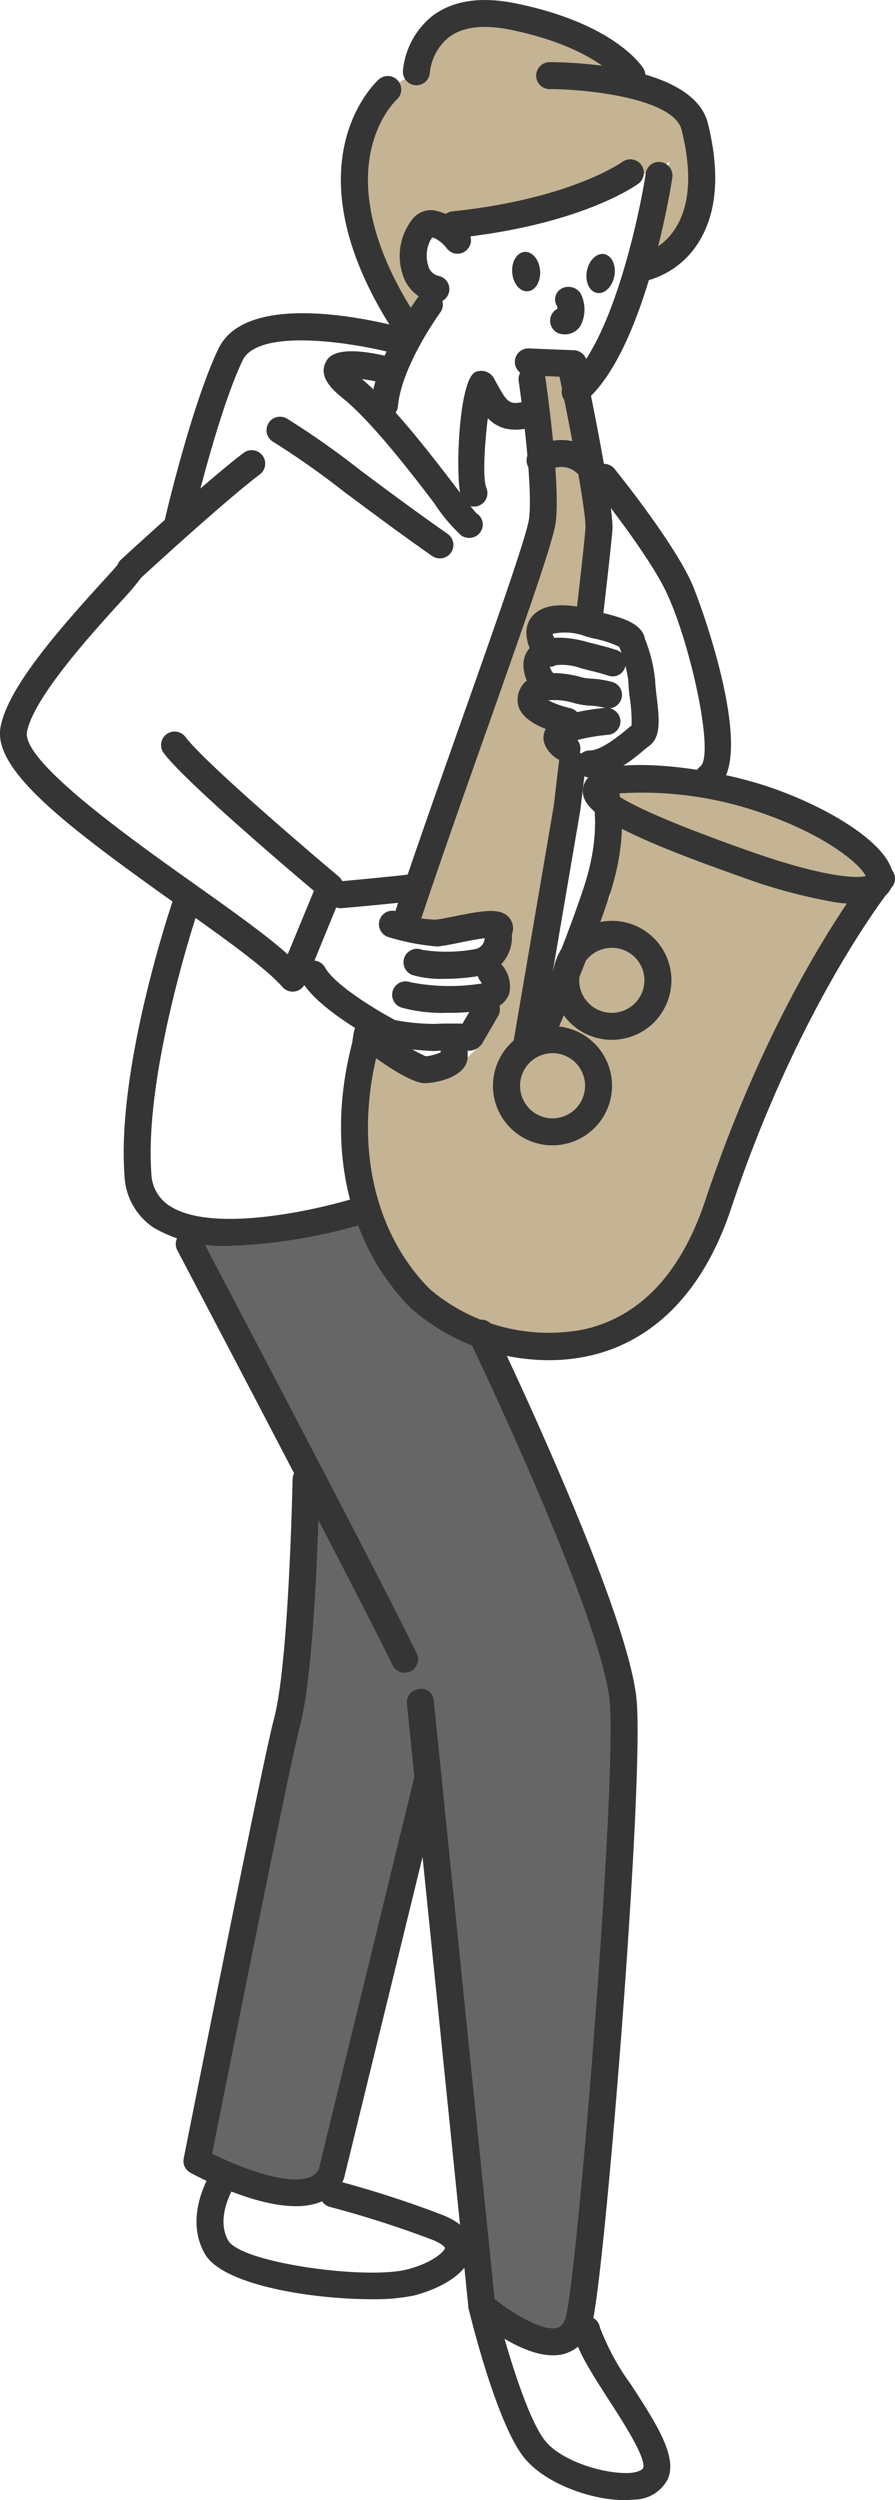 <svg id="kagaikatsudo_illustration2" xmlns="http://www.w3.org/2000/svg" width="70.227" height="196.168" viewBox="0 0 70.227 196.168">
  <g id="塗り" transform="translate(27.609 0.85)">
    <g id="グループ_37909" data-name="グループ 37909" transform="translate(0.91)">
      <path id="パス_23182" data-name="パス 23182" d="M86.164,136.359s4.733-1.152,4.733-5.995,1.151-5.766-1.964-6.807-3.454-1.152-3.92-1.5-3.463-4.267-8.187-4.843-4.843-.8-5.766-.457a3.628,3.628,0,0,0-1.964,2.185,6.76,6.76,0,0,0-.229,1.617l-.457,1.041s-3.006.576-3.692,4.953-.694,6.46,1.151,9.8a25.883,25.883,0,0,1,2.193,4.615l2.769-1.956s-3.581-1.846-2.422-3.463,3.344-1.5,4.03-1.727,10.956-3.234,11.3-3.344a14.289,14.289,0,0,1,2.422-1.041,6.87,6.87,0,0,0,2.193-1.041,33.6,33.6,0,0,0-1.151,3.234C87.205,131.981,86.164,136.359,86.164,136.359Z" transform="translate(-64.29 -116.594)" fill="#c4b493"/>
    </g>
    <g id="グループ_37910" data-name="グループ 37910" transform="translate(0 27.614)">
      <path id="パス_23183" data-name="パス 23183" d="M80.972,119.855H78.2s.923,7.722.923,8.069.347,1.727-.8,5.995-9.347,29.414-9.347,29.414-.347.457,0,.694,6.113-.347,6.113-.347l.347.8a1.776,1.776,0,0,1-.119,1.042,1.987,1.987,0,0,0,0,1.617c.237.457,1.041,1.261.694,1.727a3.34,3.34,0,0,0-.694,1.27c-.229.686.119.923-.339,1.846a5.829,5.829,0,0,1-1.27,1.956c-.466.347-1.151,1.5-1.964,1.617a10.775,10.775,0,0,1-4.039-.923c-.923-.466-1.5-1.389-2.3-.8s-.119-.466-.923,1.609S64.25,190.664,69.44,193.9s16.256,5.647,20.295-1.846,7.265-19.262,11.3-24.91a67.931,67.931,0,0,1,5.656-7.273s-5.537-4.724-9.695-6.223a30.008,30.008,0,0,0-8.873-1.5l-3.929.576s-.576-.119-.576.576.694,2.074.694,2.879.229,5.19.119,5.537-1.388,2.312-1.964,3.81-3.116,5.995-3.116,5.995-1.033,1.846-1.033.576,2.184-13.031,2.65-14.995,1.27-5.3.923-5.995-.8-1.964-.8-1.964,0-.11-.694-.8-2.312-1.033-1.846-3a8.957,8.957,0,0,0,.457-2.65,5.837,5.837,0,0,1,0-1.389c.119-.576.466-.923,1.846-1.27a23.405,23.405,0,0,1,2.311-.457A116.092,116.092,0,0,0,83.046,127,21.5,21.5,0,0,0,80.972,119.855Z" transform="translate(-64.182 -119.855)" fill="#c4b493"/>
    </g>
  </g>
  <g id="線画" transform="translate(0 0)">
    <g id="グループ_37911" data-name="グループ 37911" transform="translate(13.909 94.506)">
      <path id="パス_23184" data-name="パス 23184" d="M94.154,214.9s4.708-42.487,2.862-49.87-9.847-26.146-9.847-26.146-5.224-3.378-7.07-6.765a13.578,13.578,0,0,0-3.387-4.462s-2.921,2.616-6.147,2.616h-8l9.229,16.765s1.38,8.306.77,9.229-1.389,10.143-3.387,20.3S64.1,202.706,64.1,202.706s3.692,3.378,7.993,2.456,3.539-2.921,3.539-3.378,2.3-9.534,2.3-10,4-17.222,4-17.222l4.3,37.83s3.539,6.613,8.458,2.921" transform="translate(-62.564 -127.655)" fill="#666"/>
    </g>
    <g id="グループ_37912" data-name="グループ 37912" transform="translate(40.062 19.672)">
      <ellipse id="楕円形_342" data-name="楕円形 342" cx="1.097" cy="1.551" rx="1.097" ry="1.551" transform="matrix(0.997, -0.083, 0.083, 0.997, 0, 0.183)" fill="#353535"/>
    </g>
    <g id="グループ_37913" data-name="グループ 37913" transform="translate(45.759 19.733)">
      <ellipse id="楕円形_343" data-name="楕円形 343" cx="1.551" cy="1.097" rx="1.551" ry="1.097" transform="translate(0 3.047) rotate(-79.188)" fill="#353535"/>
    </g>
    <g id="グループ_37914" data-name="グループ 37914" transform="translate(35.96 29.095)">
      <path id="パス_23185" data-name="パス 23185" d="M66.393,130.585a1.076,1.076,0,0,1-.974-.652c-.516-1.245-.271-9.212,1.075-9.9a1.151,1.151,0,0,1,1.431.415l.347.627c.762,1.355.931,1.634,2.379,1.168a1.062,1.062,0,0,1,.643,2.024c-1.956.61-3.057.152-3.81-.618-.246,2.007-.423,4.708-.11,5.47a1.055,1.055,0,0,1-.567,1.38A1.012,1.012,0,0,1,66.393,130.585Z" transform="translate(-65.168 -119.93)" fill="#353535"/>
    </g>
    <g id="グループ_37915" data-name="グループ 37915" transform="translate(44.075 12.712)">
      <path id="パス_23186" data-name="パス 23186" d="M67.179,137.1a1.029,1.029,0,0,1-.821-.4,1.059,1.059,0,0,1,.161-1.482c3.471-2.794,5.647-12.726,6.2-16.316a1.038,1.038,0,0,1,1.2-.9,1.073,1.073,0,0,1,.889,1.211c-.085.559-2.142,13.784-6.96,17.654A1.084,1.084,0,0,1,67.179,137.1Z" transform="translate(-66.127 -117.995)" fill="#353535"/>
    </g>
    <g id="グループ_37916" data-name="グループ 37916" transform="translate(42.07 4.875)">
      <path id="パス_23187" data-name="パス 23187" d="M74.442,134.215a1.057,1.057,0,0,1-.22-2.091,4.738,4.738,0,0,0,2.65-2.108c1.1-1.795,1.236-4.369.432-7.629-.6-2.43-7.231-3.2-10.355-3.2a1.058,1.058,0,0,1,0-2.117h.017c1.2,0,11.236.135,12.4,4.8.957,3.878.72,7-.711,9.305a6.825,6.825,0,0,1-3.979,3.014A1.053,1.053,0,0,1,74.442,134.215Z" transform="translate(-65.89 -117.069)" fill="#353535"/>
    </g>
    <g id="グループ_37917" data-name="グループ 37917" transform="translate(26.744 5.947)">
      <path id="パス_23188" data-name="パス 23188" d="M68.7,137.07a1.046,1.046,0,0,1-.9-.5c-7.756-12.607-1.016-18.847-.728-19.1a1.058,1.058,0,0,1,1.422,1.566c-.254.237-5.664,5.419,1.109,16.426a1.06,1.06,0,0,1-.347,1.456A1.11,1.11,0,0,1,68.7,137.07Z" transform="translate(-64.08 -117.196)" fill="#353535"/>
    </g>
    <g id="グループ_37918" data-name="グループ 37918" transform="translate(29.112 22.836)">
      <path id="パス_23189" data-name="パス 23189" d="M65.422,129.179l-.1-.008a1.049,1.049,0,0,1-.957-1.143c.356-3.793,3.59-8.221,3.725-8.416a1.08,1.08,0,0,1,1.482-.22,1.064,1.064,0,0,1,.22,1.482c-.025.042-3.023,4.149-3.319,7.349A1.044,1.044,0,0,1,65.422,129.179Z" transform="translate(-64.36 -119.19)" fill="#353535"/>
    </g>
    <g id="グループ_37919" data-name="グループ 37919" transform="translate(12.932 24.574)">
      <path id="パス_23190" data-name="パス 23190" d="M63.5,136.79a1.127,1.127,0,0,1-.237-.025,1.057,1.057,0,0,1-.787-1.27c.076-.364,2.117-9,4.174-13.3,2.354-4.936,13.589-1.914,14.868-1.541a1.058,1.058,0,0,1,.728,1.3,1.069,1.069,0,0,1-1.312.728c-3.505-.991-11.125-2.176-12.379.415-1.956,4.107-4,12.794-4.022,12.878A1.059,1.059,0,0,1,63.5,136.79Z" transform="translate(-62.449 -119.396)" fill="#353535"/>
    </g>
    <g id="グループ_37920" data-name="グループ 37920" transform="translate(26.757 67.87)">
      <path id="パス_23191" data-name="パス 23191" d="M80.436,163.363a16.446,16.446,0,0,1-10.88-4.089c-4.928-4.953-6.672-12.658-4.648-20.609a3.43,3.43,0,0,0,.093-.5,5.933,5.933,0,0,1,.254-1.126,1.114,1.114,0,0,1,1.321-.711,1.067,1.067,0,0,1,.7,1.329,4.726,4.726,0,0,0-.178.787,4.55,4.55,0,0,1-.144.737c-1.829,7.231-.3,14.182,4.1,18.61a14.418,14.418,0,0,0,12.167,3.141c4.377-1.024,7.561-4.437,9.449-10.118,5.537-16.6,12.7-25.536,13.005-25.909a1.036,1.036,0,0,1,1.482-.152,1.061,1.061,0,0,1,.161,1.49c-.076.085-7.239,9.026-12.633,25.24-2.676,8.01-7.442,10.677-10.981,11.507A14.446,14.446,0,0,1,80.436,163.363Z" transform="translate(-64.081 -124.509)" fill="#353535"/>
    </g>
    <g id="グループ_37921" data-name="グループ 37921" transform="translate(30.771 28.683)">
      <path id="パス_23192" data-name="パス 23192" d="M65.61,164.655a.907.907,0,0,1-.33-.059,1.039,1.039,0,0,1-.669-1.329c1.643-4.962,3.675-10.694,5.52-15.918,2.574-7.282,5-14.165,5.165-15.461.347-2.777-.8-10.711-.813-10.787a1.06,1.06,0,0,1,.889-1.2,1.031,1.031,0,0,1,1.2.9c.051.339,1.2,8.3.821,11.354-.178,1.448-2.125,6.985-5.266,15.9-1.846,5.207-3.869,10.931-5.512,15.876A1.067,1.067,0,0,1,65.61,164.655Z" transform="translate(-64.555 -119.881)" fill="#353535"/>
    </g>
    <g id="グループ_37922" data-name="グループ 37922" transform="translate(45.727 60.025)">
      <path id="パス_23193" data-name="パス 23193" d="M87.735,134.483a10.755,10.755,0,0,1-1.575-.127,41.859,41.859,0,0,1-7.358-1.981c-3.624-1.279-6.325-2.328-8.255-3.226-2.87-1.321-4.665-2.515-4.132-4.039a1.8,1.8,0,0,1,1-1.016c2.185-1.058,8.916-.406,13.843,1.321,5.182,1.829,10.211,5.131,9.322,7.654C90.182,134.229,88.87,134.483,87.735,134.483Zm.838-2.032h0ZM68.846,125.83c.9.669,3.454,2.007,10.66,4.547,5.842,2.057,8.357,2.1,9.017,1.922-.364-.83-2.87-3.09-7.967-4.885A28.531,28.531,0,0,0,68.846,125.83Z" transform="translate(-66.322 -123.583)" fill="#353535"/>
    </g>
    <g id="グループ_37923" data-name="グループ 37923" transform="translate(9.707 70.076)">
      <path id="パス_23194" data-name="パス 23194" d="M70.444,152.443a10.948,10.948,0,0,1-5.995-1.4,5.161,5.161,0,0,1-2.32-4.115c-.618-8.391,3.573-20.913,3.751-21.438a1.059,1.059,0,0,1,2.007.677c-.042.119-4.233,12.641-3.649,20.609a3.117,3.117,0,0,0,1.389,2.506c3.412,2.295,12.074.254,15.113-.745a1.085,1.085,0,0,1,1.338.686,1.07,1.07,0,0,1-.677,1.338A41.7,41.7,0,0,1,70.444,152.443Z" transform="translate(-62.068 -124.77)" fill="#353535"/>
    </g>
    <g id="グループ_37924" data-name="グループ 37924" transform="translate(31.921 103.549)">
      <path id="パス_23195" data-name="パス 23195" d="M76.161,209.98c-2.565,0-5.622-2.515-6.274-3.082a1,1,0,0,1-.364-.694L64.7,158.848a1.054,1.054,0,0,1,.948-1.151.994.994,0,0,1,1.16.94L71.58,205.56c1.49,1.194,3.878,2.616,4.962,2.244.127-.042.5-.169.686-1.092.974-4.648,3.886-41.048,3.4-47.847-.491-6.613-10.948-28.407-11.058-28.618a1.064,1.064,0,0,1,1.914-.931c.432.923,10.736,22.387,11.252,29.406.525,7.163-2.413,43.554-3.429,48.423a3.219,3.219,0,0,1-2.083,2.667A3.152,3.152,0,0,1,76.161,209.98Z" transform="translate(-64.691 -128.723)" fill="#353535"/>
    </g>
    <g id="グループ_37925" data-name="グループ 37925" transform="translate(13.779 96.528)">
      <path id="パス_23196" data-name="パス 23196" d="M80.519,162.61a1.039,1.039,0,0,1-.948-.593c-3.226-6.6-16.764-32.31-16.9-32.572a1.059,1.059,0,0,1,1.871-.991c.135.263,13.691,25.994,16.925,32.64a1.062,1.062,0,0,1-.483,1.414A1.154,1.154,0,0,1,80.519,162.61Z" transform="translate(-62.549 -127.894)" fill="#353535"/>
    </g>
    <g id="グループ_37926" data-name="グループ 37926" transform="translate(14.396 114.971)">
      <path id="パス_23197" data-name="パス 23197" d="M71.449,188.206c-3.37,0-7.722-2.32-8.281-2.625a1.041,1.041,0,0,1-.525-1.135c.246-1.27,6.189-31.175,7.087-34.511,1.177-4.437,1.448-18.687,1.456-18.822a1.132,1.132,0,0,1,1.075-1.042,1.052,1.052,0,0,1,1.041,1.067c-.017.6-.279,14.656-1.533,19.347-.8,2.972-5.935,28.754-6.9,33.6,2.269,1.126,5.8,2.464,7.552,1.88a1.248,1.248,0,0,0,.813-.644L80.8,154.27a1.038,1.038,0,0,1,1.279-.779,1.06,1.06,0,0,1,.779,1.278l-7.646,31.277a3.422,3.422,0,0,1-2.151,1.939A5.52,5.52,0,0,1,71.449,188.206Z" transform="translate(-62.621 -130.072)" fill="#353535"/>
    </g>
    <g id="グループ_37927" data-name="グループ 37927" transform="translate(25.392 27.562)">
      <path id="パス_23198" data-name="パス 23198" d="M75.341,134.392a1.134,1.134,0,0,1-.61-.178,13.427,13.427,0,0,1-2.134-2.549c-1.829-2.4-4.9-6.393-7.171-8.23-.584-.474-1.947-1.583-1.363-2.777.186-.406.694-1.431,4.564-.584a1.07,1.07,0,0,1,.8,1.27,1.046,1.046,0,0,1-1.27.8c-.4-.085-.838-.161-1.228-.212,2.438,2.041,5.385,5.885,7.349,8.45.686.906,1.465,1.922,1.668,2.108a1.016,1.016,0,0,1,.279,1.439A1.038,1.038,0,0,1,75.341,134.392Z" transform="translate(-63.92 -119.749)" fill="#353535"/>
    </g>
    <g id="グループ_37928" data-name="グループ 37928" transform="translate(34.546 12.471)">
      <path id="パス_23199" data-name="パス 23199" d="M66.057,124.188a1.057,1.057,0,0,1-.11-2.108c9.314-.974,13.327-3.869,13.369-3.9a1.062,1.062,0,0,1,1.27,1.7c-.178.127-4.445,3.26-14.411,4.3Z" transform="translate(-65.001 -117.966)" fill="#353535"/>
    </g>
    <g id="グループ_37929" data-name="グループ 37929" transform="translate(40.227 58.86)">
      <path id="パス_23200" data-name="パス 23200" d="M66.728,147.847l-.178-.017a1.057,1.057,0,0,1-.864-1.219l3.2-18.737.415-3.488a1.035,1.035,0,0,1,1.168-.923,1.051,1.051,0,0,1,.931,1.168l-.423,3.548-3.209,18.8A1.054,1.054,0,0,1,66.728,147.847Z" transform="translate(-65.672 -123.445)" fill="#353535"/>
    </g>
    <g id="グループ_37930" data-name="グループ 37930" transform="translate(43.886 28.314)">
      <path id="パス_23201" data-name="パス 23201" d="M68.429,141.307l-.119-.008a1.057,1.057,0,0,1-.931-1.168c.466-4,.745-6.63.779-7.188.059-1.245-1.211-7.925-2.032-11.828a1.064,1.064,0,0,1,2.083-.432c.212,1.058,2.159,10.431,2.066,12.379-.051.779-.457,4.4-.8,7.315A1.054,1.054,0,0,1,68.429,141.307Z" transform="translate(-66.104 -119.837)" fill="#353535"/>
    </g>
    <g id="グループ_37931" data-name="グループ 37931" transform="translate(41.27 60.846)">
      <path id="パス_23202" data-name="パス 23202" d="M66.85,145.359a1.029,1.029,0,0,1-.415-.076,1.056,1.056,0,0,1-.55-1.389c.906-2.125,3.158-7.493,4.479-11.532,1.465-4.479.6-7.265.593-7.29a1.056,1.056,0,0,1,.669-1.329,1.034,1.034,0,0,1,1.338.66c.042.135,1.109,3.421-.593,8.619-1.338,4.115-3.624,9.551-4.547,11.693A1.046,1.046,0,0,1,66.85,145.359Z" transform="translate(-65.796 -123.679)" fill="#353535"/>
    </g>
    <g id="グループ_37932" data-name="グループ 37932" transform="translate(23.523 75.366)">
      <path id="パス_23203" data-name="パス 23203" d="M74.178,132.495a28.884,28.884,0,0,1-3.5-.372,1.05,1.05,0,0,1-.313-.1c-.542-.279-5.258-2.76-6.536-5.055a1.059,1.059,0,1,1,1.854-1.024c.7,1.278,3.683,3.158,5.495,4.123a16.809,16.809,0,0,0,3.158.3c.6-.042,1.524-.026,2.134-.026l.957-1.642a1.072,1.072,0,0,1,1.448-.39,1.058,1.058,0,0,1,.381,1.448l-1.27,2.184a1.333,1.333,0,0,1-.957.533s-1.651-.059-2.532.008C74.406,132.495,74.3,132.495,74.178,132.495Z" transform="translate(-63.699 -125.394)" fill="#353535"/>
    </g>
    <g id="グループ_37933" data-name="グループ 37933" transform="translate(29.732 71.454)">
      <path id="パス_23204" data-name="パス 23204" d="M69.565,130.28a8.007,8.007,0,0,1-2.506-.3,1.061,1.061,0,1,1,.779-1.973,12.429,12.429,0,0,0,4.149-.059.912.912,0,0,0,.745-.855c-.618.076-1.482.245-2.024.364-.694.135-1.312.254-1.677.288a17.915,17.915,0,0,1-3.895-.754,1.057,1.057,0,0,1-.643-1.346A1.041,1.041,0,0,1,65.84,125a8.318,8.318,0,0,0,3.031.635c.3-.017.83-.135,1.414-.245,2.5-.508,3.819-.711,4.445.195a1.279,1.279,0,0,1,.135,1.211,3.082,3.082,0,0,1-2.489,3.243A15.787,15.787,0,0,1,69.565,130.28Z" transform="translate(-64.433 -124.932)" fill="#353535"/>
    </g>
    <g id="グループ_37934" data-name="グループ 37934" transform="translate(0 35.326)">
      <path id="パス_23205" data-name="パス 23205" d="M83.882,163.148a1.081,1.081,0,0,1-.8-.364c-1.3-1.5-4.665-3.886-8.221-6.418-8.814-6.266-14.538-10.626-13.894-14,.576-3.023,4.36-7.383,7.866-11.244.635-.694,1.118-1.219,1.321-1.482a1.075,1.075,0,0,1,.271-.4c7.341-6.731,9.542-8.315,9.635-8.382a1.056,1.056,0,1,1,1.228,1.719c-.017.017-2.21,1.6-9.3,8.1a20.99,20.99,0,0,1-1.583,1.863c-2.227,2.447-6.85,7.527-7.366,10.22-.432,2.286,8,8.289,13.047,11.879,3.006,2.134,5.69,4.039,7.409,5.58l2.057-4.979c-2.261-1.905-10.126-8.611-11.786-10.812a1.061,1.061,0,0,1,1.693-1.279c1.456,1.939,9.187,8.569,12.04,10.965a1.076,1.076,0,0,1,.3,1.219L84.864,162.5a1.065,1.065,0,0,1-.8.635Z" transform="translate(-60.921 -120.666)" fill="#353535"/>
    </g>
    <g id="グループ_37935" data-name="グループ 37935" transform="translate(20.924 32.705)">
      <path id="パス_23206" data-name="パス 23206" d="M76.986,131.465a1.143,1.143,0,0,1-.61-.186c-2.811-1.973-5.072-3.675-6.96-5.08a64.694,64.694,0,0,0-5.495-3.869,1.06,1.06,0,1,1,1.058-1.837,64.045,64.045,0,0,1,5.707,4.013c1.871,1.4,4.123,3.082,6.909,5.038a1.057,1.057,0,0,1-.61,1.922Z" transform="translate(-63.392 -120.356)" fill="#353535"/>
    </g>
    <g id="グループ_37936" data-name="グループ 37936" transform="translate(41.312 34.532)">
      <path id="パス_23207" data-name="パス 23207" d="M70.394,123.377a1.054,1.054,0,0,1-.728-.3,1.792,1.792,0,0,0-2.235-.017,1.058,1.058,0,1,1-1.135-1.786,3.91,3.91,0,0,1,4.843.279,1.067,1.067,0,0,1-.745,1.82Z" transform="translate(-65.8 -120.572)" fill="#353535"/>
    </g>
    <g id="グループ_37937" data-name="グループ 37937" transform="translate(40.401 27.337)">
      <path id="パス_23208" data-name="パス 23208" d="M70.283,121.983h-.042l-3.539-.144a1.059,1.059,0,0,1,.051-2.117h.042l3.539.144a1.059,1.059,0,0,1-.051,2.117Z" transform="translate(-65.693 -119.722)" fill="#353535"/>
    </g>
    <g id="グループ_37938" data-name="グループ 37938" transform="translate(15.418 169.731)">
      <path id="パス_23209" data-name="パス 23209" d="M76.457,147.212c-4.657,0-11.667-1.1-13.064-3.565-1.744-3.057.559-6.5.652-6.647a1.064,1.064,0,0,1,1.761,1.194c-.017.026-1.659,2.5-.576,4.411,1,1.753,10.8,3.1,14.047,2.269,2-.517,2.946-1.422,2.963-1.693-.017-.051-.237-.322-.957-.618a80.3,80.3,0,0,0-8.069-2.591,1.062,1.062,0,0,1-.754-1.3,1.048,1.048,0,0,1,1.287-.754,82.033,82.033,0,0,1,8.34,2.7c1.981.8,2.32,1.922,2.269,2.718-.127,1.829-2.54,3.074-4.564,3.59A15.253,15.253,0,0,1,76.457,147.212Z" transform="translate(-62.742 -136.54)" fill="#353535"/>
    </g>
    <g id="グループ_37939" data-name="グループ 37939" transform="translate(36.749 179.861)">
      <path id="パス_23210" data-name="パス 23210" d="M77.517,154.044c-2.591,0-6.232-1.287-7.874-3.328-2.134-2.659-4.132-10.753-4.352-11.667a1.059,1.059,0,1,1,2.057-.5c.567,2.362,2.388,8.907,3.946,10.846,1.3,1.617,4.767,2.667,6.748,2.506.593-.068.872-.245.931-.373.3-.72-1.643-3.742-2.7-5.36-1.287-2.015-2.515-3.9-2.769-5.292a1.072,1.072,0,0,1,.855-1.236,1.05,1.05,0,0,1,1.228.855,19.18,19.18,0,0,0,2.464,4.521c1.973,3.04,3.675,5.673,2.836,7.426a2.989,2.989,0,0,1-2.6,1.558A7.389,7.389,0,0,1,77.517,154.044Z" transform="translate(-65.262 -137.736)" fill="#353535"/>
    </g>
    <g id="グループ_37940" data-name="グループ 37940" transform="translate(43.336 72.251)">
      <path id="パス_23211" data-name="パス 23211" d="M70.717,134.361h-.2a4.669,4.669,0,1,1,4.868-4.479,4.715,4.715,0,0,1-1.507,3.251A4.666,4.666,0,0,1,70.717,134.361Zm-.008-7.214a2.541,2.541,0,0,0-2.549,2.447,2.471,2.471,0,0,0,.669,1.829,2.559,2.559,0,0,0,4.437-1.626h0a2.546,2.546,0,0,0-2.447-2.65Z" transform="translate(-66.04 -125.026)" fill="#353535"/>
    </g>
    <g id="グループ_37941" data-name="グループ 37941" transform="translate(38.688 80.518)">
      <path id="パス_23212" data-name="パス 23212" d="M70.16,135.351h-.195a4.676,4.676,0,0,1,.2-9.348h.178a4.676,4.676,0,0,1-.186,9.348Zm.008-7.231a2.555,2.555,0,0,0-2.557,2.447,2.56,2.56,0,0,0,2.447,2.667h.1a2.553,2.553,0,0,0,2.549-2.447,2.56,2.56,0,0,0-2.447-2.667Z" transform="translate(-65.49 -126.003)" fill="#353535"/>
    </g>
    <g id="グループ_37942" data-name="グループ 37942" transform="translate(31.613)">
      <path id="パス_23213" data-name="パス 23213" d="M82.631,123.485a1.072,1.072,0,0,1-.914-.516c-.008-.017-1.812-2.718-8.526-4.123q-3.289-.686-4.945.584a4.1,4.1,0,0,0-1.473,2.752,1.06,1.06,0,0,1-2.117-.119,6.269,6.269,0,0,1,2.278-4.293c1.626-1.253,3.869-1.583,6.68-.991,7.747,1.609,9.839,4.962,9.923,5.1a1.069,1.069,0,0,1-.364,1.456A1.05,1.05,0,0,1,82.631,123.485Z" transform="translate(-64.655 -116.493)" fill="#353535"/>
    </g>
    <g id="グループ_37943" data-name="グループ 37943" transform="translate(31.371 16.478)">
      <path id="パス_23214" data-name="パス 23214" d="M67.468,125.709a1.037,1.037,0,0,1-.22-.025,3.148,3.148,0,0,1-2.4-2.2,4.649,4.649,0,0,1,.737-4.284,1.855,1.855,0,0,1,1.643-.745,4.282,4.282,0,0,1,2.76,1.7,1.061,1.061,0,0,1-.178,1.482,1.05,1.05,0,0,1-1.49-.178,2.643,2.643,0,0,0-1.143-.889h-.008a2.663,2.663,0,0,0-.313,2.244,1.082,1.082,0,0,0,.83.8,1.058,1.058,0,0,1-.22,2.091Z" transform="translate(-64.626 -118.439)" fill="#353535"/>
    </g>
    <g id="グループ_37944" data-name="グループ 37944" transform="translate(43.168 22.493)">
      <path id="パス_23215" data-name="パス 23215" d="M67.165,122.894l-.237-.017a1.061,1.061,0,0,1-.9-1.2,1.032,1.032,0,0,1,.567-.787l-.034-.22a.961.961,0,0,1,.356-1.372,1.135,1.135,0,0,1,1.507.406,2.788,2.788,0,0,1-.017,2.506A1.45,1.45,0,0,1,67.165,122.894Z" transform="translate(-66.02 -119.15)" fill="#353535"/>
    </g>
    <g id="グループ_37945" data-name="グループ 37945" transform="translate(46.337 36.401)">
      <path id="パス_23216" data-name="パス 23216" d="M75.64,146.435a1.052,1.052,0,0,1-.855-.44,1.066,1.066,0,0,1,.237-1.482c1.092-.957-.745-9.483-2.642-13.573-1.431-3.073-5.707-8.374-5.749-8.425a1.059,1.059,0,0,1,1.643-1.338c.186.229,4.487,5.554,6.02,8.873.627,1.346,5.216,13.835,1.973,16.18A1.083,1.083,0,0,1,75.64,146.435Z" transform="translate(-66.394 -120.792)" fill="#353535"/>
    </g>
    <g id="グループ_37946" data-name="グループ 37946" transform="translate(30.768 75.273)">
      <path id="パス_23217" data-name="パス 23217" d="M68.889,129.579a12.052,12.052,0,0,1-3.641-.423,1.055,1.055,0,1,1,.728-1.981,15.937,15.937,0,0,0,5.622.1l-.1-.161a1.054,1.054,0,0,1,1.609-1.363,2.6,2.6,0,0,1,.635,2.328,1.912,1.912,0,0,1-1.558,1.236A18.007,18.007,0,0,1,68.889,129.579Zm2.828-2.049h0Z" transform="translate(-64.555 -125.383)" fill="#353535"/>
    </g>
    <g id="グループ_37947" data-name="グループ 37947" transform="translate(28.461 80.687)">
      <path id="パス_23218" data-name="パス 23218" d="M69.146,130.325c-.762,0-2.252-.8-4.428-2.4a1.054,1.054,0,1,1,1.245-1.7,17.065,17.065,0,0,0,3.26,1.99A3.46,3.46,0,0,0,70.4,127.9v-.711a1.058,1.058,0,0,1,2.117,0v1.041C72.515,129.834,70.043,130.325,69.146,130.325Z" transform="translate(-64.283 -126.023)" fill="#353535"/>
    </g>
    <g id="グループ_37948" data-name="グループ 37948" transform="translate(25.691 68.578)">
      <path id="パス_23219" data-name="パス 23219" d="M65.018,127.279a1.056,1.056,0,0,1-.1-2.108c2.4-.22,5.072-.483,5.41-.55a1.059,1.059,0,0,1,.466,2.066c-.483.11-4.132.449-5.681.584Z" transform="translate(-63.955 -124.593)" fill="#353535"/>
    </g>
    <g id="グループ_37949" data-name="グループ 37949" transform="translate(41.3 47.493)">
      <path id="パス_23220" data-name="パス 23220" d="M70.778,135.612a1.058,1.058,0,0,1,0-2.117c.906,0,2.379-1.219,3.006-1.744l.271-.22a11.937,11.937,0,0,0-.135-2.134,12.955,12.955,0,0,1-.119-1.38,10.943,10.943,0,0,0-.7-2.616l-.017-.042a8.62,8.62,0,0,0-1.947-.643c-.313-.076-.6-.144-.813-.22a4.5,4.5,0,0,0-2.464-.152,1.367,1.367,0,0,0,.449.7,1.075,1.075,0,0,1,.127,1.49,1.031,1.031,0,0,1-1.465.161,3.268,3.268,0,0,1-1.168-2.438,1.936,1.936,0,0,1,.8-1.609c1.389-1.058,4.039-.271,4.335-.169.186.059.44.11.7.178,1.516.381,3.226.8,3.471,2.091a11.874,11.874,0,0,1,.8,3.268c0,.262.051.677.1,1.126.212,1.753.39,3.268-.525,3.954l-.364.288C74.2,134.172,72.445,135.612,70.778,135.612Zm2.252-10.5v0Z" transform="translate(-65.799 -122.103)" fill="#353535"/>
    </g>
    <g id="グループ_37950" data-name="グループ 37950" transform="translate(41.071 50.036)">
      <path id="パス_23221" data-name="パス 23221" d="M67.592,127.222a1.055,1.055,0,0,1-.652-.229,3.274,3.274,0,0,1-1.168-2.447,1.947,1.947,0,0,1,.8-1.609c1.448-1.075,4.208-.2,4.335-.161.178.042.415.1.677.169.474.127,1.025.262,1.516.432a1.049,1.049,0,0,1,.652,1.338,1.021,1.021,0,0,1-1.338.66c-.44-.144-.923-.271-1.346-.373-.3-.076-.567-.144-.779-.2a4.361,4.361,0,0,0-2.464-.161,1.434,1.434,0,0,0,.44.7,1.076,1.076,0,0,1,.135,1.49A1.055,1.055,0,0,1,67.592,127.222Z" transform="translate(-65.772 -122.403)" fill="#353535"/>
    </g>
    <g id="グループ_37951" data-name="グループ 37951" transform="translate(40.614 52.81)">
      <path id="パス_23222" data-name="パス 23222" d="M69.621,127.578a1.068,1.068,0,0,1-.237-.025c-1.372-.313-3.666-1.084-3.666-2.684a1.94,1.94,0,0,1,.8-1.609c1.4-1.025,4.039-.262,4.335-.169.119.034.483.059.728.085a7.347,7.347,0,0,1,1.592.263,1.051,1.051,0,0,1,.686,1.329,1.065,1.065,0,0,1-1.329.686,5.748,5.748,0,0,0-1.143-.169,5.312,5.312,0,0,1-1.16-.178,5.444,5.444,0,0,0-2.108-.237,7.84,7.84,0,0,0,1.744.618,1.06,1.06,0,0,1-.237,2.091Z" transform="translate(-65.718 -122.73)" fill="#353535"/>
    </g>
    <g id="グループ_37952" data-name="グループ 37952" transform="translate(42.644 55.541)">
      <path id="パス_23223" data-name="パス 23223" d="M67.847,127.337a1,1,0,0,1-.262-.042,2.427,2.427,0,0,1-1.549-1.431,1.417,1.417,0,0,1,.152-1.236c.737-1.143,3.514-1.482,4.674-1.575a1.1,1.1,0,0,1,1.135.974,1.068,1.068,0,0,1-.974,1.143,14.611,14.611,0,0,0-2.4.406,1.083,1.083,0,0,1,.2.94A1.064,1.064,0,0,1,67.847,127.337Z" transform="translate(-65.958 -123.053)" fill="#353535"/>
    </g>
  </g>
</svg>
